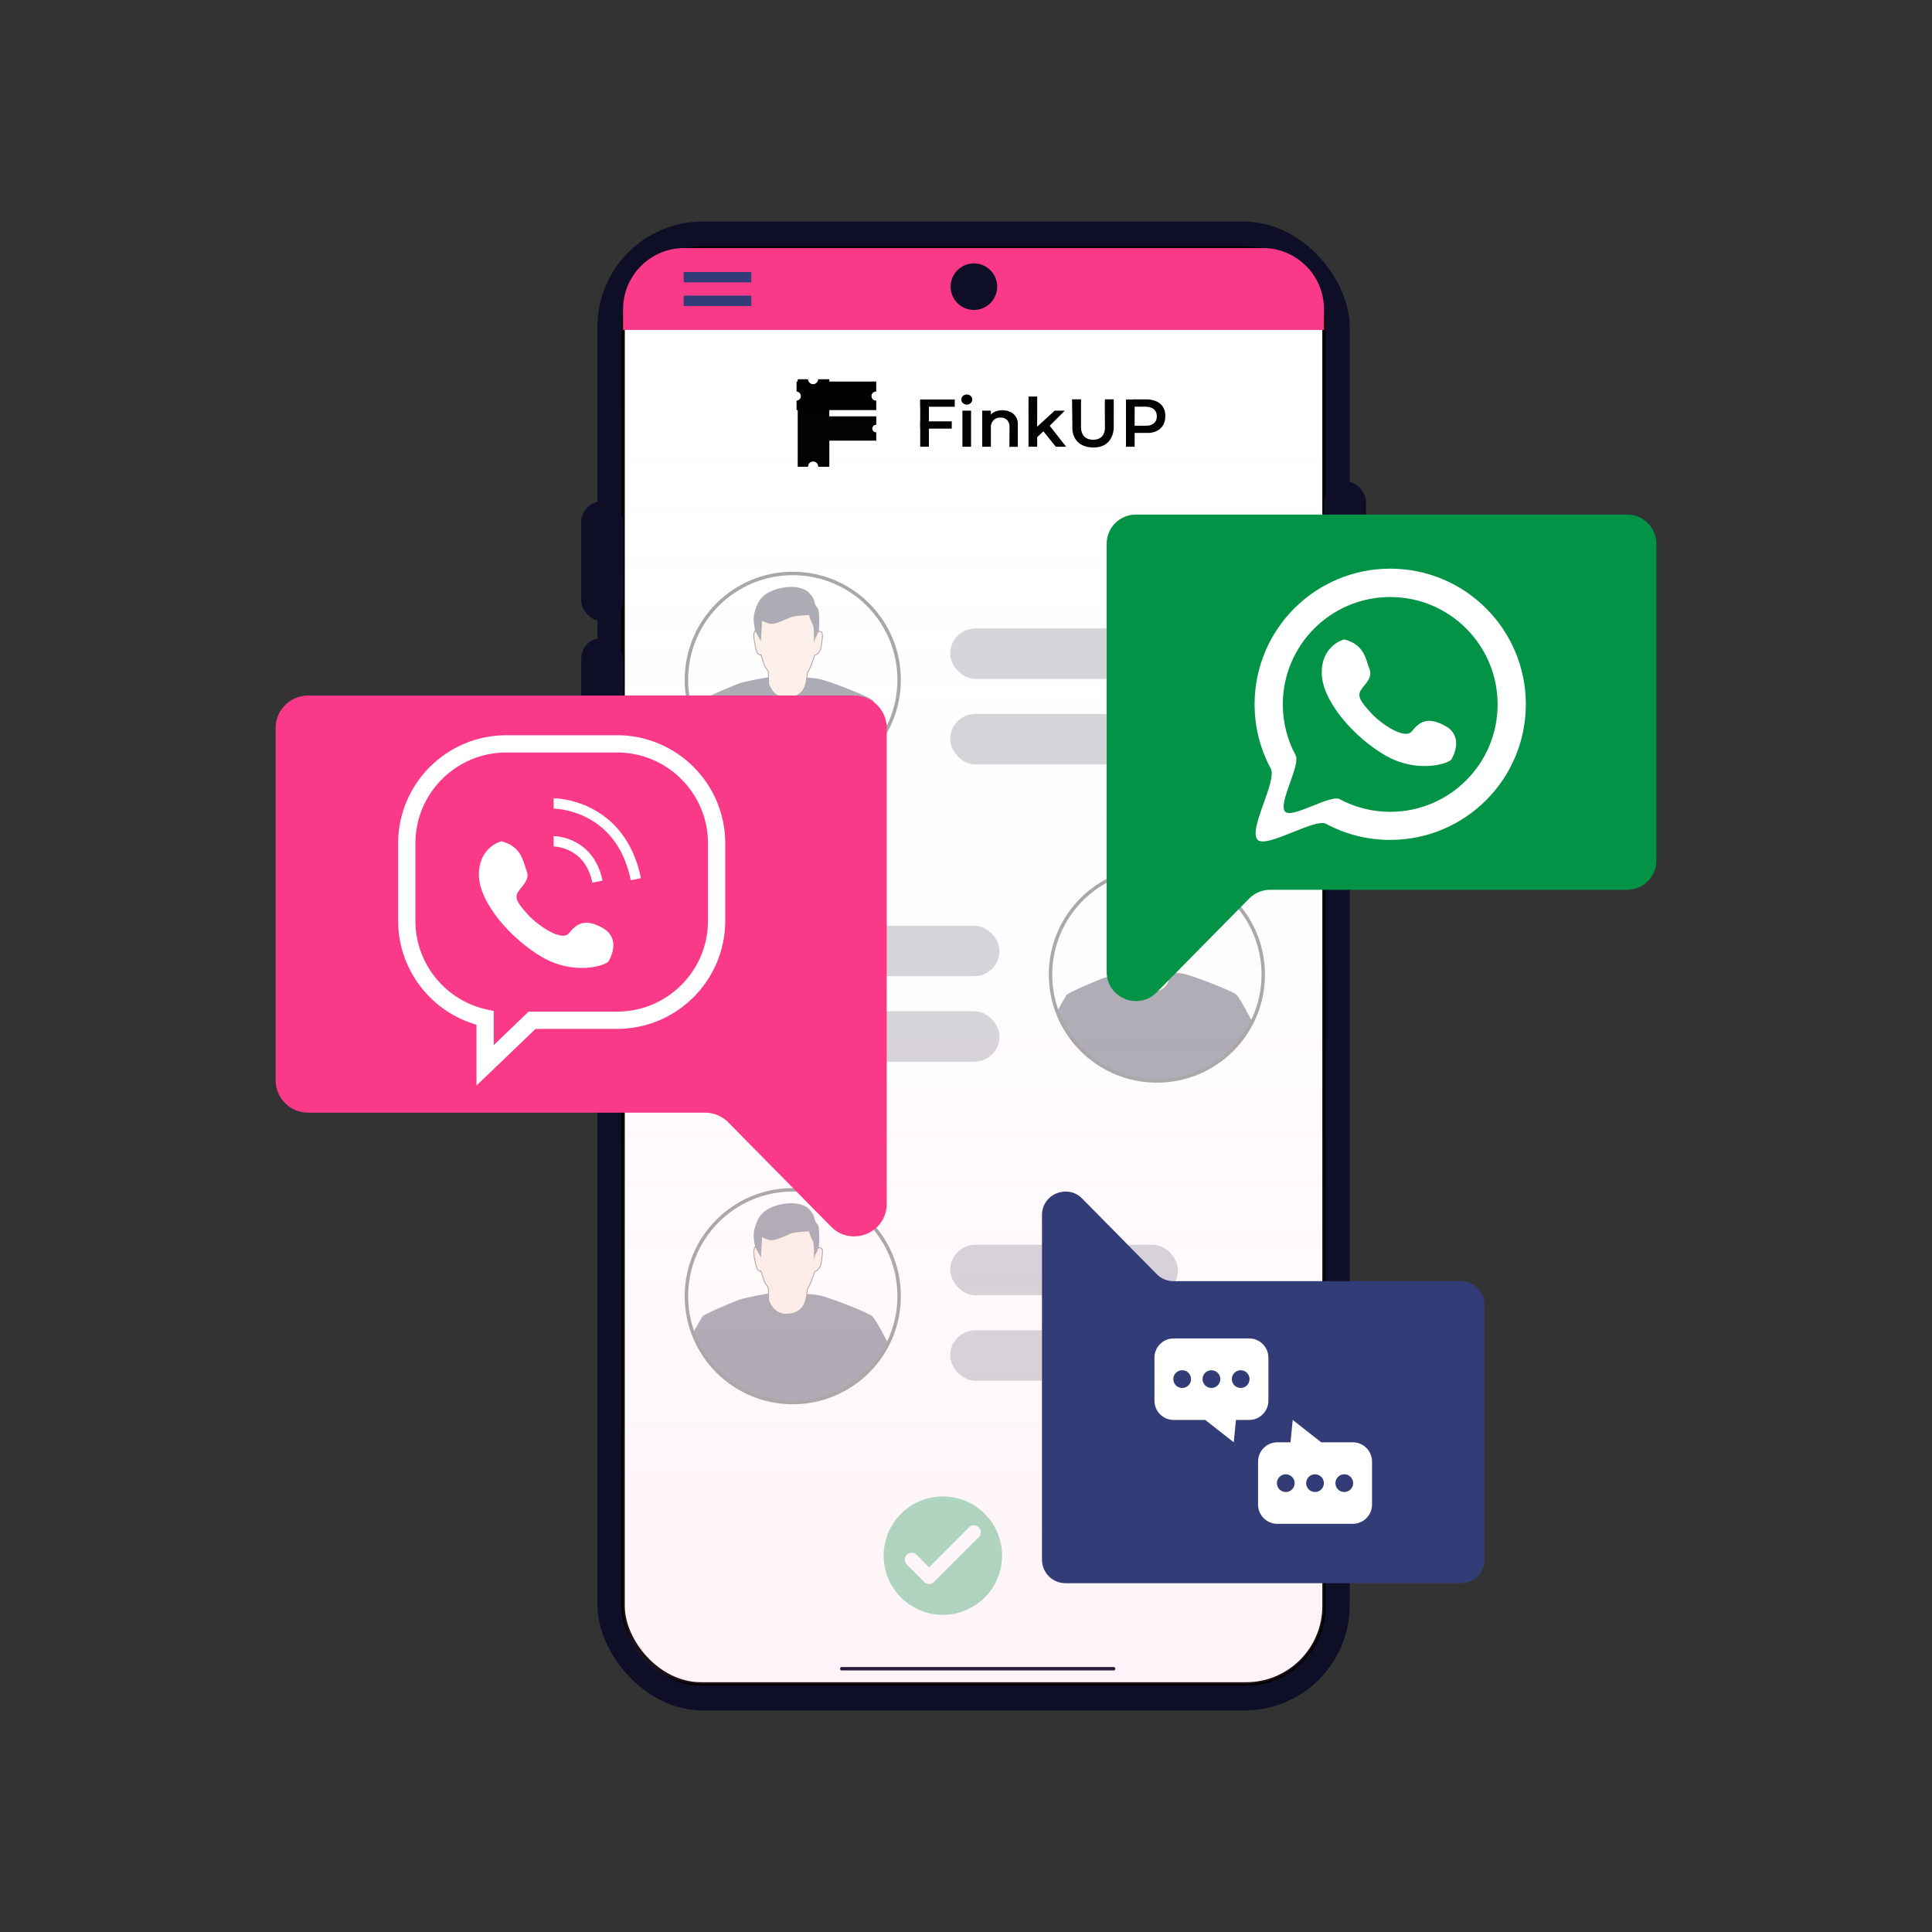 <?xml version="1.0" encoding="UTF-8"?>
<svg id="Fingage" xmlns="http://www.w3.org/2000/svg" xmlns:xlink="http://www.w3.org/1999/xlink" viewBox="0 0 560 560">
  <rect x="0" y="0" width="560" height="560" fill="#333333" stroke="none"/>
  <defs>
    <style>
      .cls-1 {
        stroke-width: 5px;
      }

      .cls-1, .cls-2, .cls-3, .cls-4, .cls-5, .cls-6 {
        stroke-miterlimit: 10;
      }

      .cls-1, .cls-3, .cls-7 {
        stroke: #fff;
      }

      .cls-1, .cls-3, .cls-7, .cls-5, .cls-8, .cls-6 {
        fill: none;
      }

      .cls-2 {
        fill: #f9d5c0;
        stroke-width: .25px;
      }

      .cls-2, .cls-4, .cls-5 {
        stroke: #000;
      }

      .cls-3, .cls-6 {
        stroke-width: 3px;
      }

      .cls-9, .cls-10 {
        fill: #0e0f27;
      }

      .cls-11 {
        fill: #029346;
      }

      .cls-12 {
        fill: #fa3a88;
      }

      .cls-10 {
        opacity: .5;
      }

      .cls-13 {
        fill: url(#linear-gradient);
        opacity: .2;
      }

      .cls-4, .cls-14 {
        fill: #fff;
      }

      .cls-7 {
        stroke-width: 4px;
      }

      .cls-7, .cls-8 {
        stroke-linecap: round;
        stroke-linejoin: round;
      }

      .cls-15 {
        opacity: .35;
      }

      .cls-8 {
        stroke: #0e0f27;
      }

      .cls-16 {
        fill: #323d77;
      }

      .cls-6 {
        stroke: #323d77;
      }
    </style>
    <linearGradient id="linear-gradient" x1="282.19" y1="97.8" x2="282.19" y2="809.63" gradientUnits="userSpaceOnUse">
      <stop offset="0" stop-color="#fff" stop-opacity="0"/>
      <stop offset="1" stop-color="#fa3a88"/>
    </linearGradient>
  </defs>
  <g>
    <g>
      <rect class="cls-9" x="173.17" y="64.23" width="218.04" height="431.55" rx="30.47" ry="30.47"/>
      <rect class="cls-4" x="180.6" y="71.9" width="203.18" height="416.2" rx="22.57" ry="22.57"/>
      <path class="cls-12" d="M180.6,95.63v-5.99c0-9.8,7.94-17.74,17.74-17.74h167.69c9.8,0,17.74,7.94,17.74,17.74v5.99"/>
      <circle class="cls-9" cx="282.29" cy="83.09" r="6.75"/>
      <rect class="cls-9" x="168.46" y="145.32" width="12.15" height="34.77" rx="6.07" ry="6.07"/>
      <rect class="cls-9" x="168.46" y="184.9" width="12.15" height="34.77" rx="6.07" ry="6.07"/>
      <rect class="cls-9" x="383.78" y="139.4" width="12.15" height="34.77" rx="6.07" ry="6.07"/>
      <line class="cls-6" x1="198.16" y1="80.34" x2="217.77" y2="80.34"/>
      <line class="cls-6" x1="198.16" y1="87.19" x2="217.77" y2="87.19"/>
      <g class="cls-15">
        <g>
          <path class="cls-9" d="M200.87,207.75s2.25-4.07,2.69-4.76,9.89-4.73,11.28-5.1,6.87-1.58,9.83-1.83c2.96-.25,10.46.34,12.79.74s14.24,5,15.37,6.07,4.6,7.85,4.6,7.85c0,0-1.15,2.41-2.45,4.11s-6.14,8.73-16.05,11.68c-9.91,2.95-19,.35-24.13-2.51-5.13-2.86-11.02-8.25-13.81-15.92l-.12-.32Z"/>
          <path class="cls-2" d="M222.78,198.26s1.24,4.16,5.19,4.03c3.95-.13,5.21-2.33,5.65-4.35s.19-2.77.63-3.34,1.76-3.84,1.83-4.66c0,0,1.7-.25,2.02-2.9.32-2.65.74-4.34-.89-3.96,0,0-.31-5.74-2.26-6.18-1.95-.44-12.85.32-13.61.76s-1.51,2.39-1.51,3.15-1.46,2.14-1.36,3.47.6,4.72,1.3,5.26.82.29.82.29c0,0,.88,3.09,1.32,3.65s.82,1.07.82,1.51.06,3.28.06,3.28Z"/>
          <path class="cls-9" d="M220.89,179.93l-.32,5.92-1.64-2.96s-.88-3.09-.25-5.23c.63-2.14,1.26-5.42,6.55-6.93s8.06.13,8.76.63,1.95,2.08,2.02,2.84.57,1.7,1.01,2.08.5,3.72.44,5.17-.57,2.71-.88,3.09-.63,1.83-.69,2.02c0,0,.19-4.6-.25-5.42s-1.13-2.39-1.07-2.84c0,0-4.07.06-5.41.63s-4.48,2.08-5.74,1.89-2.52-.88-2.52-.88Z"/>
          <circle class="cls-5" cx="229.79" cy="197.05" r="30.83"/>
        </g>
        <g>
          <path class="cls-9" d="M306.41,293.19s2.25-4.07,2.69-4.76,9.89-4.73,11.28-5.1,6.87-1.58,9.83-1.83c2.96-.25,10.46.34,12.79.74s14.24,5,15.37,6.07c1.13,1.07,4.6,7.85,4.6,7.85,0,0-1.15,2.41-2.45,4.11-1.3,1.71-6.14,8.73-16.05,11.68s-19,.35-24.13-2.51c-5.13-2.86-11.02-8.25-13.81-15.92l-.12-.32Z"/>
          <path class="cls-2" d="M328.32,283.7s1.24,4.16,5.19,4.03c3.95-.13,5.21-2.33,5.65-4.35s.19-2.77.63-3.34,1.76-3.84,1.83-4.66c0,0,1.7-.25,2.02-2.9s.74-4.34-.89-3.96c0,0-.31-5.74-2.26-6.18-1.95-.44-12.85.32-13.61.76s-1.51,2.39-1.51,3.15-1.46,2.14-1.36,3.47.6,4.72,1.3,5.26.82.29.82.29c0,0,.88,3.09,1.32,3.65s.82,1.07.82,1.51.06,3.28.06,3.28Z"/>
          <path class="cls-9" d="M326.43,265.37l-.32,5.92-1.64-2.96s-.88-3.09-.25-5.23,1.26-5.42,6.55-6.93c5.29-1.51,8.06.13,8.76.63.69.5,1.95,2.08,2.02,2.84s.57,1.7,1.01,2.08.5,3.72.44,5.17-.57,2.71-.88,3.09-.63,1.83-.69,2.02c0,0,.19-4.6-.25-5.42s-1.13-2.39-1.07-2.84c0,0-4.07.06-5.41.63s-4.48,2.08-5.74,1.89-2.52-.88-2.52-.88Z"/>
          <circle class="cls-5" cx="335.33" cy="282.49" r="30.83"/>
        </g>
        <g>
          <path class="cls-9" d="M200.87,386.4s2.25-4.07,2.69-4.76,9.89-4.73,11.28-5.1c1.39-.38,6.87-1.58,9.83-1.83s10.46.34,12.79.74,14.24,5,15.37,6.07,4.6,7.85,4.6,7.85c0,0-1.15,2.41-2.45,4.11s-6.14,8.73-16.05,11.68c-9.91,2.95-19,.35-24.13-2.51-5.13-2.86-11.02-8.25-13.81-15.92l-.12-.32Z"/>
          <path class="cls-2" d="M222.78,376.91s1.24,4.16,5.19,4.03c3.95-.13,5.21-2.33,5.65-4.35s.19-2.77.63-3.34,1.76-3.84,1.83-4.66c0,0,1.7-.25,2.02-2.9s.74-4.34-.89-3.96c0,0-.31-5.74-2.26-6.18-1.95-.44-12.85.32-13.61.76s-1.51,2.39-1.51,3.15-1.46,2.14-1.36,3.47c.1,1.32.6,4.72,1.3,5.26s.82.29.82.29c0,0,.88,3.09,1.32,3.65s.82,1.07.82,1.51.06,3.28.06,3.28Z"/>
          <path class="cls-9" d="M220.89,358.58l-.32,5.92-1.64-2.96s-.88-3.09-.25-5.23c.63-2.14,1.26-5.42,6.55-6.93s8.06.13,8.76.63,1.95,2.08,2.02,2.84.57,1.7,1.01,2.08.5,3.72.44,5.17-.57,2.71-.88,3.09-.63,1.83-.69,2.02c0,0,.19-4.6-.25-5.42s-1.13-2.39-1.07-2.84c0,0-4.07.06-5.41.63s-4.48,2.08-5.74,1.89-2.52-.88-2.52-.88Z"/>
          <circle class="cls-5" cx="229.79" cy="375.7" r="30.83"/>
        </g>
        <rect class="cls-10" x="275.41" y="182.16" width="66.02" height="14.63" rx="7.31" ry="7.31"/>
        <rect class="cls-10" x="275.41" y="206.94" width="90.75" height="14.63" rx="7.31" ry="7.31"/>
        <rect class="cls-10" x="223.69" y="268.33" width="66.02" height="14.63" rx="7.31" ry="7.31" transform="translate(513.4 551.29) rotate(-180)"/>
        <rect class="cls-10" x="198.96" y="293.11" width="90.75" height="14.63" rx="7.31" ry="7.31" transform="translate(488.68 600.85) rotate(180)"/>
        <rect class="cls-10" x="275.41" y="360.81" width="66.02" height="14.63" rx="7.31" ry="7.31"/>
        <rect class="cls-10" x="275.41" y="385.59" width="90.75" height="14.63" rx="7.31" ry="7.31"/>
        <g>
          <circle class="cls-11" cx="273.29" cy="450.91" r="17.16"/>
          <polyline class="cls-7" points="264.26 452.08 269.3 457.12 282.31 444.11"/>
        </g>
      </g>
      <line class="cls-8" x1="244" y1="483.69" x2="322.78" y2="483.69"/>
      <g id="Black">
        <g>
          <rect x="266.73" y="115.79" width="10.01" height="2.11"/>
          <rect x="266.73" y="122.13" width="9.14" height="2.11"/>
        </g>
        <rect x="261.24" y="121.48" width="13.49" height="2.51" transform="translate(145.25 390.72) rotate(-90)"/>
        <rect x="274.99" y="123" width="10.46" height="2.51" transform="translate(155.96 404.48) rotate(-90)"/>
        <rect x="280.72" y="123" width="10.46" height="2.51" transform="translate(161.7 410.21) rotate(-90)"/>
        <rect x="292.11" y="120.96" width="14.54" height="2.51" transform="translate(177.16 421.59) rotate(-90)"/>
        <rect x="320.77" y="121.38" width="13.7" height="2.51" transform="translate(204.99 450.26) rotate(-90)"/>
        <ellipse cx="280.23" cy="115.81" rx="1.59" ry="1.47"/>
        <path d="M286.99,120.39s.96-1.48,3.56-1.48,4.47,1.58,4.47,3.93v6.67h-2.45s.05-5.39.05-5.96-.32-2.52-2.6-2.52-2.79,1.83-2.97,2.94l-.07-3.58Z"/>
        <polygon points="300.36 123.93 305.69 119.04 308.64 119.04 304.26 123.41 309.03 129.49 306.04 129.49 302.43 125.02 300.28 127.04 300.36 123.93"/>
        <path d="M310.74,115.75h2.6v8.13c0,.79.22,3.58,3.53,3.58s3.41-2.92,3.41-3.46-.1-8.25,0-8.25h2.55v8.23c0,.84-.4,5.73-5.86,5.73s-6.13-4.23-6.13-5.26-.1-8.7-.1-8.7Z"/>
        <path d="M328.61,115.77h4.08c.84,0,5.09.4,5.09,4.79s-3.83,4.92-4.75,4.92h-4.57v-2.08h3.98c.87,0,2.87-.47,2.87-2.69s-1.78-2.82-3.16-2.82h-3.66l.12-2.13Z"/>
        <path d="M240.38,109.93v25.37h-3.23s0-.05,0-.07c0-.81-.66-1.46-1.46-1.46s-1.46.65-1.46,1.46c0,.02,0,.05,0,.07h-3.01v-19.23c.56-.15.96-.66.96-1.27s-.41-1.11-.96-1.27v-3.61h3v.02c0,.23.05.45.15.65.24.48.74.81,1.31.81s1.07-.33,1.31-.81c.1-.2.15-.42.15-.65v-.02h3.23Z"/>
        <path d="M252.84,124.22c0,.6.49,1.09,1.09,1.09.02,0,.04,0,.06,0v2.41h-19.65v-2.41s.06,0,.1,0c.6,0,1.08-.49,1.08-1.09s-.49-1.08-1.08-1.08c-.03,0-.07,0-.1,0v-2.46h19.65v2.46s-.04,0-.06,0c-.6,0-1.09.49-1.09,1.08Z"/>
        <path d="M252.61,114.8c0,.73.59,1.32,1.32,1.32.02,0,.04,0,.06,0v2.75h-23.1v-2.74c.12,0,.23-.02.33-.05.56-.15.96-.66.96-1.27s-.41-1.11-.96-1.27c-.11-.03-.22-.05-.33-.05v-2.89h3.49c.24.48.74.81,1.31.81s1.07-.33,1.31-.81h16.98v2.89s-.04,0-.06,0c-.73,0-1.32.59-1.32,1.32Z"/>
      </g>
    </g>
    <path class="cls-13" d="M180.6,95.63h203.18v369.9c0,12.46-10.11,22.57-22.57,22.57h-158.03c-12.46,0-22.57-10.11-22.57-22.57V95.63h0Z"/>
  </g>
  <path class="cls-11" d="M471.64,257.91h-103.51c-2.27,0-4.44.91-6.03,2.52l-26.83,27.2c-5.32,5.39-14.5,1.63-14.5-5.95v-124.06c0-4.68,3.79-8.47,8.47-8.47h142.4c4.68,0,8.47,3.79,8.47,8.47v91.81c0,4.68-3.79,8.47-8.47,8.47Z"/>
  <path class="cls-16" d="M423.47,371.35h-83.33c-1.82,0-3.57-.73-4.85-2.03l-21.6-21.9c-4.28-4.34-11.67-1.31-11.67,4.79v99.87c0,3.77,3.05,6.82,6.82,6.82h114.63c3.77,0,6.82-3.05,6.82-6.82v-73.91c0-3.77-3.05-6.82-6.82-6.82Z"/>
  <path class="cls-12" d="M89.31,322.51h115.07c2.52,0,4.93,1.01,6.7,2.8l29.82,30.24c5.91,6,16.12,1.81,16.12-6.61v-137.92c0-5.2-4.22-9.42-9.42-9.42H89.31c-5.2,0-9.42,4.22-9.42,9.42v102.07c0,5.2,4.22,9.42,9.42,9.42Z"/>
  <g>
    <path class="cls-14" d="M402.96,164.83c-21.72,0-39.31,17.6-39.31,39.31,0,6.74,1.7,13.08,4.68,18.62,1.94,3.61-6.69,17.87-3.77,20.69,2.59,2.49,16.62-6.38,19.79-4.67,5.54,2.99,11.88,4.67,18.61,4.67,21.72,0,39.31-17.6,39.31-39.31s-17.6-39.31-39.31-39.31ZM402.96,235.31c-5.33,0-10.35-1.34-14.73-3.7-2.52-1.35-13.63,5.66-15.68,3.7-2.31-2.23,4.53-13.53,2.99-16.39-2.36-4.39-3.71-9.4-3.71-14.74,0-17.2,13.94-31.13,31.13-31.13s31.13,13.93,31.13,31.13-13.93,31.13-31.13,31.13Z"/>
    <path class="cls-14" d="M389.64,185.33s-6.53,1.57-6.53,9.67,9.4,18.81,18.55,24.03c9.14,5.22,18.29,2.35,19.07,1.04s3.4-6.79-1.83-9.67-7.58-1.04-9.67,1.57-9.14-2.35-11.75-5.22-4.18-4.7-3.13-6.53,3.66-3.66,2.61-6.27-1.31-7.05-7.31-8.62Z"/>
  </g>
  <path class="cls-1" d="M154.22,295.73h24.63c15.94,0,28.87-12.92,28.87-28.87v-22.38c0-15.94-12.92-28.87-28.87-28.87h-32.08c-15.94,0-28.87,12.92-28.87,28.87v22.38c0,13.83,9.73,25.39,22.71,28.21v13.73l13.61-13.07Z"/>
  <path class="cls-14" d="M145.34,243.85s-6.53,1.57-6.53,9.67,9.4,18.81,18.55,24.03c9.14,5.22,18.29,2.35,19.07,1.04s3.4-6.79-1.83-9.67-7.58-1.04-9.67,1.57-9.14-2.35-11.75-5.22-4.18-4.7-3.13-6.53,3.66-3.66,2.61-6.27-1.31-7.05-7.31-8.62Z"/>
  <path class="cls-3" d="M160.49,243.85s10.29,0,12.68,11.69"/>
  <path class="cls-3" d="M160.49,232.88s19.34,0,23.82,21.96"/>
  <g>
    <path class="cls-14" d="M358.25,411.58h3.82c3.08,0,5.58-2.5,5.58-5.58v-12.47c0-3.08-2.5-5.58-5.58-5.58h-21.87c-3.08,0-5.58,2.5-5.58,5.58v12.47c0,3.08,2.5,5.58,5.58,5.58h9.15l8.26,6.48.64-6.48Z"/>
    <circle class="cls-16" cx="342.66" cy="399.74" r="2.57"/>
    <circle class="cls-16" cx="351.14" cy="399.74" r="2.57"/>
    <circle class="cls-16" cx="359.62" cy="399.74" r="2.57"/>
    <path class="cls-14" d="M374.06,418.06h-3.82c-3.08,0-5.58,2.5-5.58,5.58v12.47c0,3.08,2.5,5.58,5.58,5.58h21.87c3.08,0,5.58-2.5,5.58-5.58v-12.47c0-3.08-2.5-5.58-5.58-5.58h-9.15l-8.26-6.48-.64,6.48Z"/>
    <circle class="cls-16" cx="389.65" cy="429.9" r="2.57"/>
    <circle class="cls-16" cx="381.17" cy="429.9" r="2.57"/>
    <circle class="cls-16" cx="372.69" cy="429.9" r="2.57"/>
  </g>
</svg>